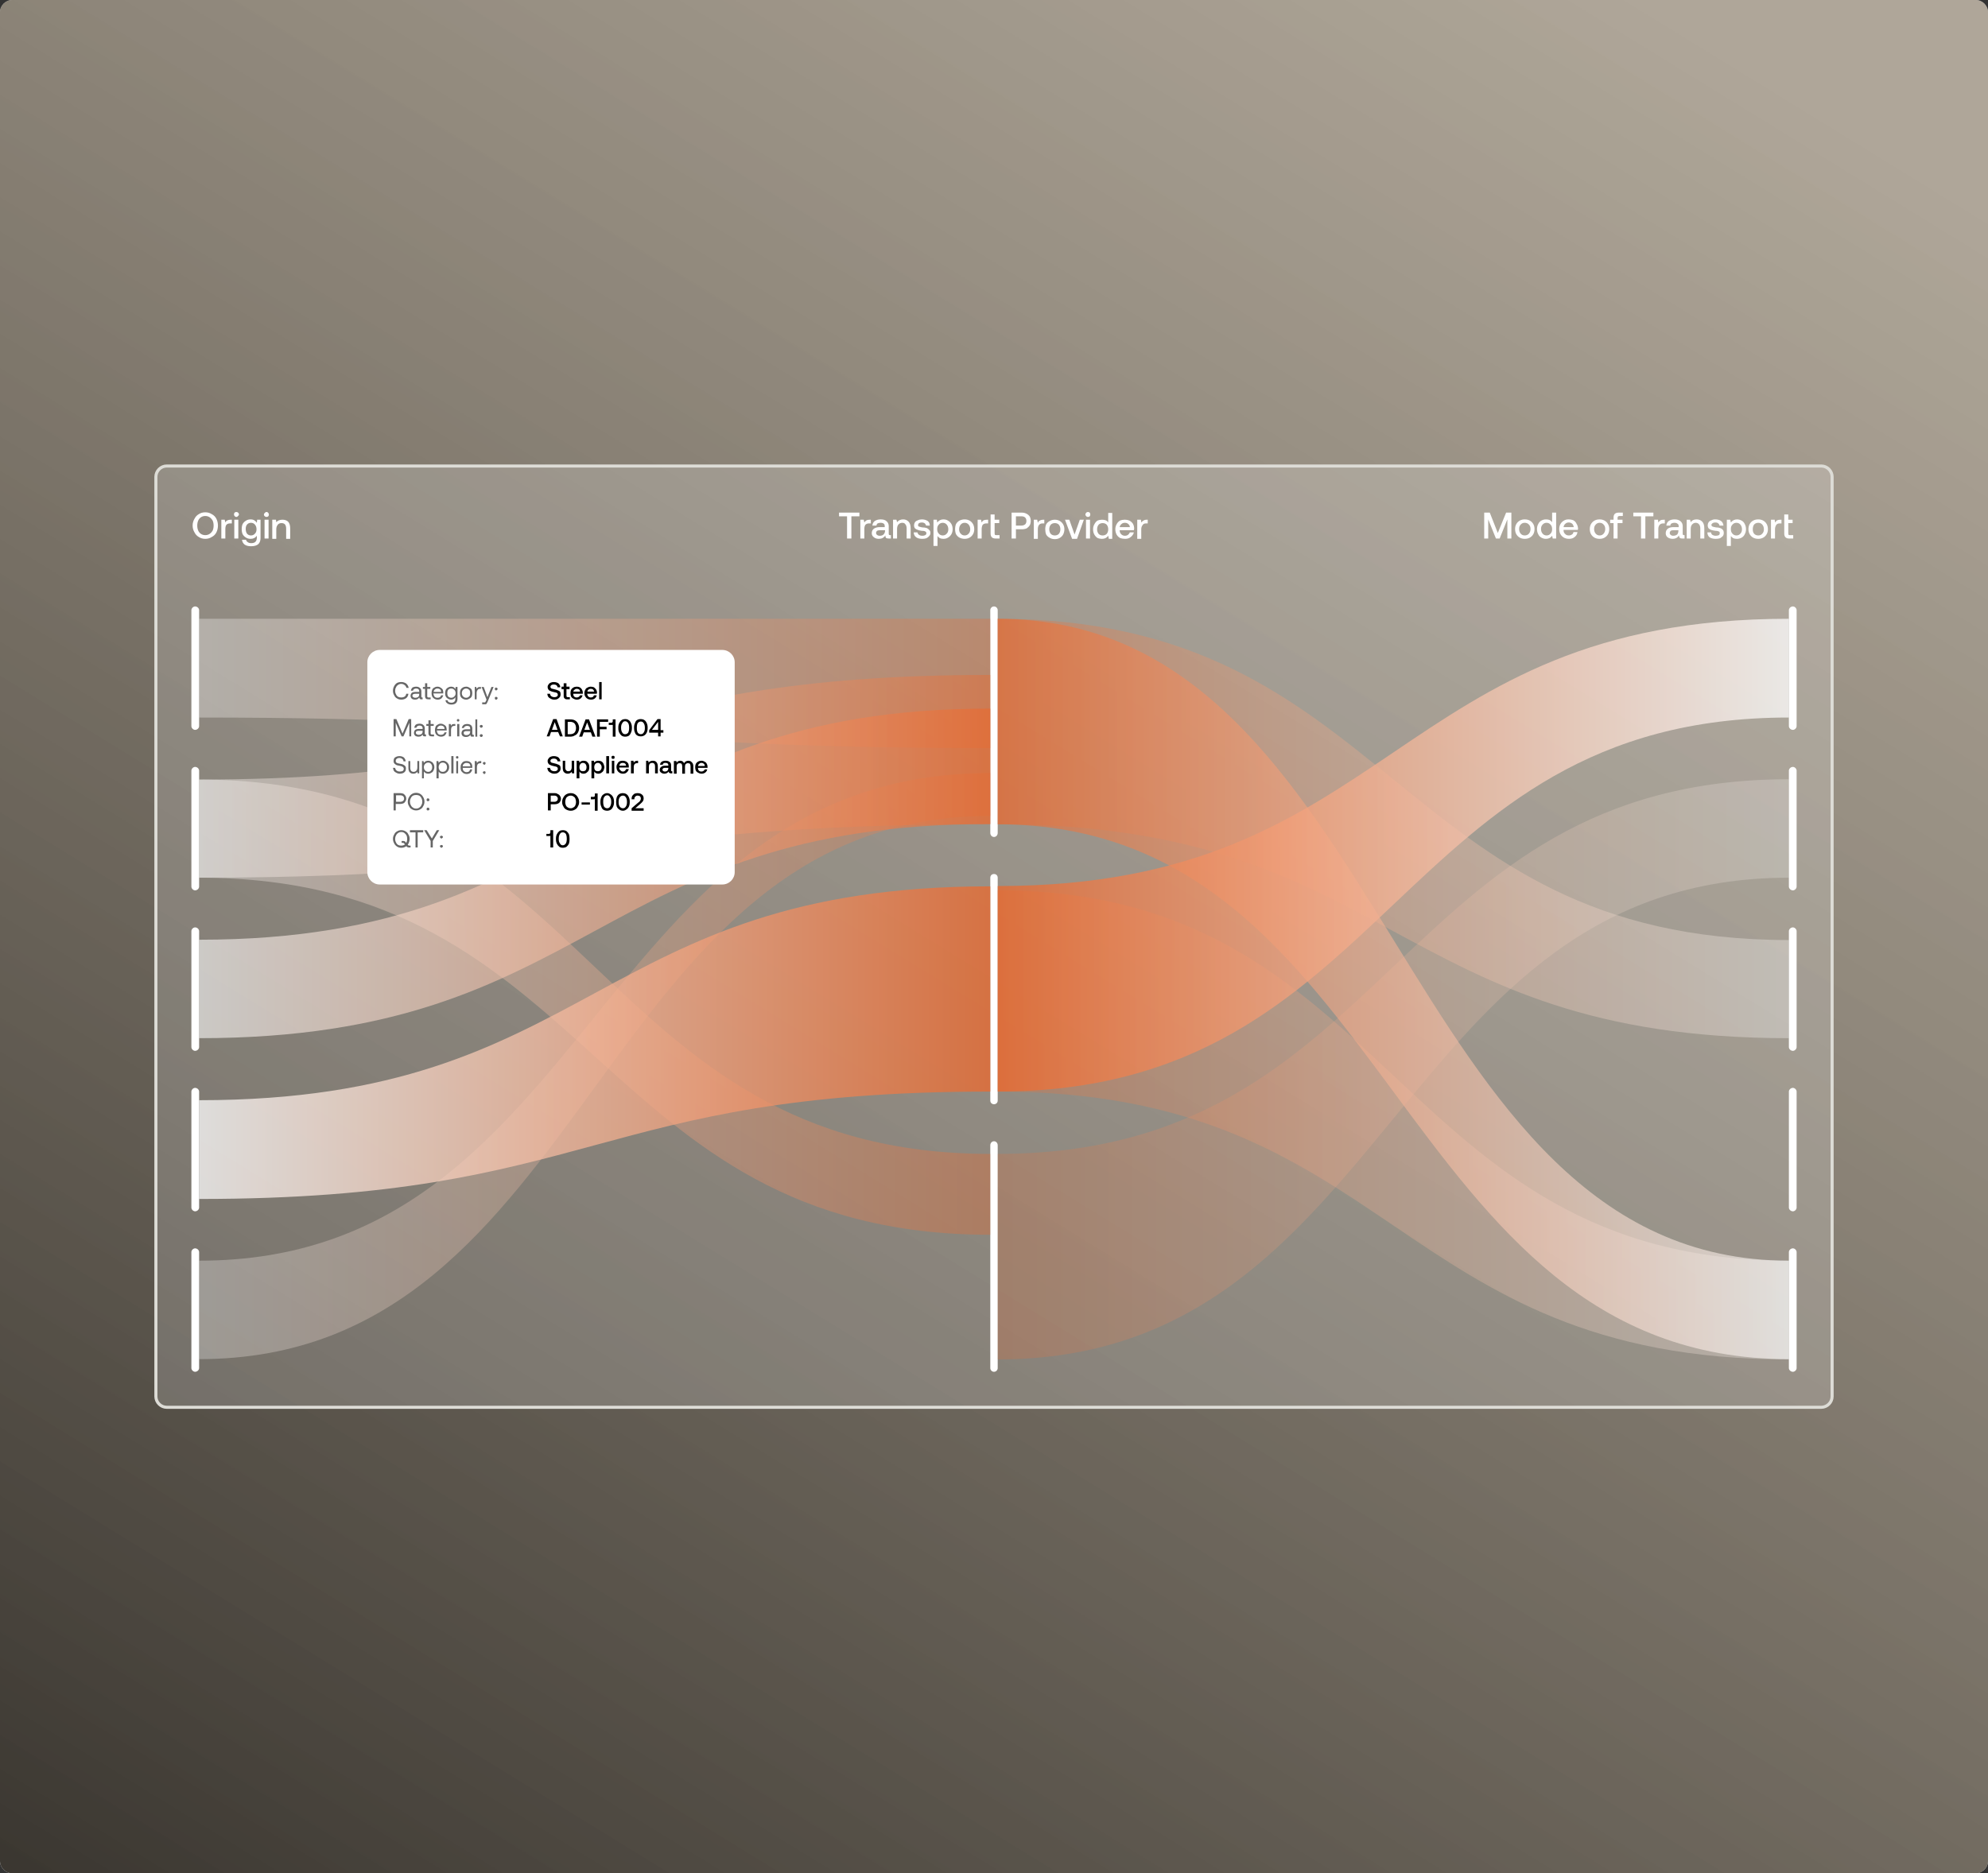 <svg version="1.2" xmlns="http://www.w3.org/2000/svg" viewBox="0 0 644 607" width="644" height="607"><rect x="0" y="0" width="644" height="607" fill="#333333" stroke="none"/><defs><clipPath clipPathUnits="userSpaceOnUse" id="cp1"><path d="m4 0h636c2.21 0 4 1.79 4 4v599c0 2.21-1.79 4-4 4h-636c-2.21 0-4-1.79-4-4v-599c0-2.21 1.79-4 4-4z"/></clipPath><linearGradient id="P" gradientUnits="userSpaceOnUse"/><linearGradient id="g1" x2="1" href="#P" gradientTransform="matrix(-594.339,968.024,-981.866,-602.837,535.683,-14.675)"><stop stop-color="#6b5b42" stop-opacity=".54"/><stop offset="1"/></linearGradient><linearGradient id="g2" x2="1" href="#P" gradientTransform="matrix(256.28,0,0,41.917,64.48,218.288)"><stop stop-color="#fff"/><stop offset="1" stop-color="#ec682c"/></linearGradient><linearGradient id="g3" x2="1" href="#P" gradientTransform="matrix(-256.279,0,0,-147.474,320.76,326.368)"><stop stop-color="#ec682c"/><stop offset="1" stop-color="#fff"/></linearGradient><linearGradient id="g4" x2="1" href="#P" gradientTransform="matrix(-256.279,0,0,-101.332,320.76,340.033)"><stop stop-color="#ec682c"/><stop offset="1" stop-color="#fff"/></linearGradient><linearGradient id="g5" x2="1" href="#P" gradientTransform="matrix(-256.279,0,0,-189.914,320.76,345.471)"><stop stop-color="#ec682c"/><stop offset="1" stop-color="#fff"/></linearGradient><linearGradient id="g6" x2="1" href="#P" gradientTransform="matrix(-256.279,0,0,-153.159,579.52,277.093)"><stop stop-color="#fff"/><stop offset="1" stop-color="#ec682c"/></linearGradient><linearGradient id="g7" x2="1" href="#P" gradientTransform="matrix(-256.278,0,0,-187.971,579.52,346.489)"><stop stop-color="#fff"/><stop offset="1" stop-color="#ec682c"/></linearGradient><linearGradient id="g8" x2="1" href="#P" gradientTransform="matrix(256.279,0,0,151.959,323.241,364.48)"><stop stop-color="#ec682c"/><stop offset="1" stop-color="#fff"/></linearGradient><linearGradient id="g9" x2="1" href="#P" gradientTransform="matrix(-256.278,0,0,-239.97,579.519,320.46)"><stop stop-color="#fff"/><stop offset="1" stop-color="#ec682c"/></linearGradient><linearGradient id="g10" x2="1" href="#P" gradientTransform="matrix(-256.279,0,0,-135.975,579.52,268.448)"><stop stop-color="#fff"/><stop offset="1" stop-color="#ec682c"/></linearGradient><linearGradient id="g11" x2="1" href="#P" gradientTransform="matrix(-256.278,0,0,-106.861,320.759,278.31)"><stop stop-color="#ec682c"/><stop offset="1" stop-color="#fff"/></linearGradient><linearGradient id="g12" x2="1" href="#P" gradientTransform="matrix(256.279,0,0,65.712,64.481,248.917)"><stop stop-color="#fff"/><stop offset="1" stop-color="#ec682c"/></linearGradient></defs><style>.a{fill:#fff}.b{fill:url(#g1)}.c{opacity:.18;fill:#fff}.d{fill:none;stroke:#dddcd6}.e{opacity:.32;fill:url(#g2)}.f{opacity:.34;fill:url(#g3)}.g{opacity:.74;fill:url(#g4)}.h{opacity:.28;fill:url(#g5)}.i{opacity:.74;fill:url(#g6)}.j{opacity:.22;fill:url(#g7)}.k{opacity:.28;fill:url(#g8)}.l{opacity:.58;fill:url(#g9)}.m{opacity:.32;fill:url(#g10)}.n{opacity:.58;fill:url(#g11)}.o{opacity:.4;fill:url(#g12)}.p{fill:#666}</style><g clip-path="url(#cp1)"><path class="a" d="m4 0h636c2.2 0 4 1.8 4 4v599c0 2.2-1.8 4-4 4h-636c-2.2 0-4-1.8-4-4v-599c0-2.2 1.8-4 4-4z"/><path class="b" d="m4 0h636c2.2 0 4 1.8 4 4v599c0 2.2-1.8 4-4 4h-636c-2.2 0-4-1.8-4-4v-599c0-2.2 1.8-4 4-4z"/><path class="c" d="m54 151h536c1.9 0 3.5 1.6 3.5 3.5v298c0 1.9-1.6 3.5-3.5 3.5h-536c-1.9 0-3.5-1.6-3.5-3.5v-298c0-1.9 1.6-3.5 3.5-3.5z"/><path class="d" d="m54 151h536c1.9 0 3.5 1.6 3.5 3.5v298c0 1.9-1.6 3.5-3.5 3.5h-536c-1.9 0-3.5-1.6-3.5-3.5v-298c0-1.9 1.6-3.5 3.5-3.5z"/><path class="a" d="m63.2 196.5c0.7 0 1.3 0.6 1.3 1.2v37.6c0 0.6-0.6 1.2-1.3 1.2-0.6 0-1.2-0.6-1.2-1.2v-37.6c0-0.6 0.6-1.2 1.2-1.2z"/><path class="a" d="m63.2 248.5c0.7 0 1.3 0.6 1.3 1.2v37.6c0 0.6-0.6 1.2-1.3 1.2-0.6 0-1.2-0.6-1.2-1.2v-37.6c0-0.6 0.6-1.2 1.2-1.2z"/><path class="a" d="m63.2 300.5c0.7 0 1.3 0.6 1.3 1.2v37.6c0 0.6-0.6 1.2-1.3 1.2-0.6 0-1.2-0.6-1.2-1.2v-37.6c0-0.6 0.6-1.2 1.2-1.2z"/><path class="a" d="m63.2 352.5c0.7 0 1.3 0.6 1.3 1.2v37.6c0 0.6-0.6 1.2-1.3 1.2-0.6 0-1.2-0.6-1.2-1.2v-37.6c0-0.6 0.6-1.2 1.2-1.2z"/><path class="a" d="m63.2 404.5c0.7 0 1.3 0.6 1.3 1.2v37.6c0 0.6-0.6 1.2-1.3 1.2-0.6 0-1.2-0.6-1.2-1.2v-37.6c0-0.6 0.6-1.2 1.2-1.2z"/><path class="a" d="m580.8 196.5c0.6 0 1.2 0.6 1.2 1.2v37.6c0 0.6-0.6 1.2-1.2 1.2-0.7 0-1.3-0.6-1.3-1.2v-37.6c0-0.6 0.6-1.2 1.3-1.2z"/><path class="a" d="m580.8 248.5c0.6 0 1.2 0.6 1.2 1.2v37.6c0 0.6-0.6 1.2-1.2 1.2-0.7 0-1.3-0.6-1.3-1.2v-37.6c0-0.6 0.6-1.2 1.3-1.2z"/><path class="a" d="m580.8 300.5c0.6 0 1.2 0.6 1.2 1.2v37.6c0 0.6-0.6 1.2-1.2 1.2-0.7 0-1.3-0.6-1.3-1.2v-37.6c0-0.6 0.6-1.2 1.3-1.2z"/><path class="a" d="m580.8 352.5c0.6 0 1.2 0.6 1.2 1.2v37.6c0 0.6-0.6 1.2-1.2 1.2-0.7 0-1.3-0.6-1.3-1.2v-37.6c0-0.6 0.6-1.2 1.3-1.2z"/><path class="a" d="m580.8 404.5c0.6 0 1.2 0.6 1.2 1.2v37.6c0 0.6-0.6 1.2-1.2 1.2-0.7 0-1.3-0.6-1.3-1.2v-37.6c0-0.6 0.6-1.2 1.3-1.2z"/><path class="a" d="m322 196.5c0.7 0 1.2 0.6 1.2 1.2v72.2c0 0.7-0.5 1.3-1.2 1.3-0.7 0-1.2-0.6-1.2-1.3v-72.2c0-0.6 0.5-1.2 1.2-1.2z"/><path class="a" d="m322 283.2c0.7 0 1.2 0.5 1.2 1.2v72.2c0 0.7-0.5 1.2-1.2 1.2-0.7 0-1.2-0.5-1.2-1.2v-72.2c0-0.7 0.5-1.2 1.2-1.2z"/><path class="a" d="m322 369.8c0.7 0 1.2 0.6 1.2 1.3v72.2c0 0.6-0.5 1.2-1.2 1.2-0.7 0-1.2-0.6-1.2-1.2v-72.2c0-0.7 0.5-1.3 1.2-1.3z"/><path class="a" d="m70.6 170.3q0 1.2-0.5 2.2-0.5 1-1.5 1.5-0.9 0.6-2.1 0.6-1.2 0-2.1-0.6-0.9-0.5-1.4-1.5-0.6-1-0.6-2.2 0-1.2 0.6-2.2 0.5-1 1.4-1.5 0.9-0.6 2.1-0.6 1.2 0 2.1 0.6 1 0.5 1.5 1.5 0.5 1 0.5 2.2zm-6.7 0q0 0.9 0.3 1.6 0.3 0.7 0.9 1.1 0.6 0.4 1.4 0.4 0.8 0 1.4-0.4 0.6-0.4 1-1.1 0.3-0.7 0.3-1.6 0-0.9-0.3-1.6-0.4-0.7-1-1.1-0.6-0.4-1.4-0.4-0.8 0-1.4 0.4-0.6 0.4-0.9 1.1-0.3 0.7-0.3 1.6zm11.2-1.9v1.2h-0.6q-0.8 0-1.2 0.5-0.3 0.5-0.3 1.3v3.1h-1.3v-6.1h1.1l0.2 0.9q0.2-0.5 0.7-0.7 0.4-0.2 1.1-0.2zm1.5-2.5q0.3 0 0.5 0.2 0.3 0.2 0.3 0.6 0 0.3-0.3 0.5-0.2 0.3-0.5 0.3-0.4 0-0.6-0.3-0.2-0.2-0.2-0.5 0-0.4 0.2-0.6 0.2-0.2 0.6-0.2zm-0.7 2.5h1.3v6.1h-1.3zm8.5 0v5.9q0 1.3-0.7 2-0.8 0.7-2.4 0.7-1.2 0-2-0.5-0.8-0.6-0.9-1.6h1.3q0.1 0.5 0.6 0.8 0.4 0.3 1.1 0.3 1.8 0 1.8-1.8v-0.6q-0.7 1-2 1-0.9 0-1.5-0.4-0.7-0.4-1.1-1.1-0.3-0.7-0.3-1.7 0-0.9 0.3-1.6 0.4-0.7 1.1-1.1 0.6-0.4 1.5-0.4 0.7 0 1.2 0.3 0.5 0.3 0.8 0.8l0.1-1zm-3.1 5.1q0.8 0 1.3-0.6 0.5-0.5 0.5-1.4 0-0.9-0.5-1.5-0.5-0.6-1.3-0.6-0.8 0-1.3 0.6-0.4 0.5-0.4 1.4 0 0.9 0.4 1.5 0.5 0.6 1.3 0.6zm5-7.6q0.4 0 0.6 0.3 0.2 0.2 0.2 0.5 0 0.4-0.2 0.6-0.2 0.2-0.6 0.2-0.3 0-0.5-0.2-0.3-0.2-0.3-0.6 0-0.3 0.3-0.5 0.2-0.3 0.5-0.3zm-0.6 2.5h1.3v6.1h-1.3zm5.8 0q1.1 0 1.8 0.6 0.7 0.7 0.7 2.2v3.4h-1.3v-3.3q0-0.9-0.4-1.4-0.4-0.4-1.1-0.4-0.8 0-1.2 0.5-0.5 0.6-0.5 1.5v3.1h-1.3v-6.2h1.2l0.1 0.8q0.7-0.8 2-0.8z"/><path class="a" d="m271.8 166.1h6.6v1.2h-2.6v7.2h-1.4v-7.2h-2.6zm10.3 2.3v1.2h-0.6q-0.8 0-1.2 0.5-0.3 0.5-0.3 1.3v3.1h-1.3v-6.1h1.1l0.2 0.9q0.2-0.4 0.7-0.7 0.4-0.2 1.1-0.2zm6.5 5v1.1h-0.7q-0.6 0-0.9-0.2-0.2-0.3-0.2-0.8-0.7 1.1-2.1 1.1-1 0-1.6-0.5-0.7-0.5-0.7-1.3 0-1 0.7-1.5 0.7-0.5 2-0.5h1.5v-0.3q0-0.6-0.3-0.8-0.4-0.3-1-0.3-0.6 0-1 0.2-0.3 0.2-0.4 0.7h-1.3q0.1-1 0.8-1.5 0.8-0.5 1.9-0.5 1.3 0 1.9 0.6 0.7 0.6 0.7 1.6v2.5q0 0.4 0.4 0.4zm-1.9-1.6h-1.6q-0.6 0-1 0.2-0.3 0.3-0.3 0.7 0 0.4 0.3 0.6 0.3 0.3 0.9 0.3 0.8 0 1.2-0.4 0.5-0.5 0.5-1.2zm5.9-3.5q1 0 1.7 0.7 0.7 0.7 0.7 2.2v3.3h-1.3v-3.3q0-0.8-0.4-1.3-0.3-0.5-1-0.5-0.8 0-1.3 0.6-0.4 0.5-0.4 1.4v3.1h-1.3v-6.1h1.1l0.2 0.8q0.7-0.9 2-0.9zm4.6 4.2q0.1 0.5 0.5 0.8 0.4 0.3 1.1 0.3 0.6 0 0.9-0.2 0.4-0.2 0.4-0.6 0-0.3-0.2-0.5-0.2-0.1-0.4-0.2-0.3-0.1-0.9-0.1-0.8-0.1-1.3-0.3-0.6-0.2-0.9-0.5-0.3-0.4-0.3-1 0-0.5 0.3-1 0.3-0.4 0.9-0.6 0.6-0.3 1.3-0.3 1.1 0 1.9 0.5 0.7 0.5 0.7 1.5h-1.2q-0.1-0.4-0.4-0.7-0.4-0.3-1-0.3-0.5 0-0.9 0.2-0.3 0.3-0.3 0.6 0 0.3 0.1 0.4 0.2 0.2 0.5 0.2 0.2 0.1 0.8 0.2 0.8 0 1.4 0.2 0.5 0.2 0.8 0.6 0.4 0.3 0.4 1 0 0.6-0.4 1-0.3 0.4-0.9 0.7-0.6 0.2-1.3 0.2-1.3 0-2-0.5-0.8-0.6-0.8-1.6zm8.4-4.2q0.9 0 1.5 0.4 0.7 0.4 1.1 1.1 0.4 0.7 0.4 1.7 0 0.9-0.4 1.6-0.4 0.7-1.1 1.1-0.6 0.4-1.5 0.4-0.6 0-1.1-0.2-0.5-0.3-0.8-0.7v3.2h-1.3v-8.5h1.1l0.1 0.9q0.8-1 2-1zm-0.2 5.2q0.8 0 1.3-0.6 0.5-0.5 0.5-1.4 0-0.9-0.5-1.5-0.5-0.6-1.3-0.6-0.8 0-1.3 0.6-0.5 0.5-0.5 1.4 0 1 0.5 1.5 0.5 0.6 1.3 0.6zm7.1 1.1q-0.9 0-1.7-0.4-0.7-0.4-1.1-1.1-0.3-0.7-0.3-1.6 0-1 0.3-1.7 0.4-0.7 1.1-1.1 0.8-0.4 1.7-0.4 0.9 0 1.6 0.4 0.7 0.4 1.1 1.1 0.4 0.7 0.4 1.7 0 0.9-0.4 1.6-0.4 0.7-1.1 1.1-0.7 0.4-1.6 0.4zm0-1.1q0.8 0 1.3-0.6 0.5-0.5 0.5-1.4 0-0.9-0.5-1.5-0.5-0.6-1.3-0.6-0.8 0-1.3 0.6-0.5 0.6-0.5 1.5 0 0.9 0.5 1.4 0.5 0.6 1.3 0.6zm7.6-5.1v1.2h-0.6q-0.8 0-1.2 0.5-0.3 0.6-0.3 1.4v3h-1.3v-6.1h1.1l0.2 0.9q0.2-0.4 0.6-0.7 0.5-0.2 1.2-0.2zm0.8-1.7h1.3v1.7h1.5v1.1h-1.5v3.2q0 0.4 0.1 0.6 0.2 0.1 0.5 0.1h1v1.1h-1.2q-0.9 0-1.3-0.4-0.4-0.4-0.4-1.2zm10.1-0.6q0.9 0 1.6 0.4 0.6 0.3 1 0.9 0.3 0.6 0.3 1.4 0 0.8-0.3 1.4-0.4 0.6-1 1-0.7 0.3-1.6 0.3h-1.9v3h-1.4v-8.4zm-1.9 4.2h1.8q0.7 0 1.2-0.4 0.4-0.4 0.4-1.1 0-0.7-0.4-1.1-0.4-0.4-1.2-0.4h-1.8zm9.2-1.9v1.2h-0.6q-0.8 0-1.2 0.6-0.3 0.5-0.3 1.3v3.1h-1.3v-6.2h1.1l0.2 1q0.2-0.5 0.6-0.7 0.5-0.3 1.2-0.3zm3.4 6.3q-0.9 0-1.6-0.4-0.8-0.4-1.2-1.1-0.3-0.8-0.3-1.7 0-0.9 0.3-1.6 0.4-0.7 1.2-1.1 0.7-0.4 1.6-0.4 0.9 0 1.6 0.4 0.7 0.4 1.1 1.1 0.4 0.7 0.4 1.6 0 0.9-0.4 1.7-0.4 0.7-1.1 1.1-0.7 0.4-1.6 0.4zm0-1.2q0.8 0 1.3-0.5 0.5-0.6 0.5-1.5 0-0.9-0.5-1.5-0.5-0.5-1.3-0.5-0.8 0-1.3 0.5-0.5 0.6-0.5 1.5 0 0.9 0.5 1.5 0.5 0.5 1.3 0.5zm3.3-5.1h1.4l1.7 4.8 1.7-4.8h1.3l-2.2 6.2h-1.6zm7.4-2.5q0.4 0 0.6 0.2 0.2 0.3 0.2 0.6 0 0.3-0.2 0.6-0.2 0.2-0.6 0.2-0.3 0-0.5-0.2-0.3-0.3-0.3-0.6 0-0.3 0.3-0.6 0.2-0.2 0.5-0.2zm-0.6 2.5h1.3v6.1h-1.3zm8.5-2.2v8.4h-1.1l-0.2-1q-0.7 1-2 1-0.8 0-1.5-0.3-0.6-0.4-1-1.1-0.4-0.7-0.4-1.7 0-0.9 0.4-1.6 0.4-0.8 1-1.2 0.7-0.3 1.5-0.3 0.7 0 1.2 0.2 0.5 0.2 0.8 0.7v-3.1zm-3.1 7.3q0.8 0 1.3-0.5 0.5-0.6 0.5-1.5 0-0.9-0.5-1.5-0.5-0.5-1.3-0.5-0.8 0-1.3 0.5-0.5 0.6-0.5 1.5 0 0.9 0.5 1.5 0.5 0.5 1.3 0.5zm4.1-2q0-0.9 0.4-1.6 0.4-0.8 1.1-1.2 0.7-0.3 1.5-0.3 0.9 0 1.6 0.3 0.7 0.4 1.1 1 0.4 0.7 0.4 1.6 0 0.2-0.1 0.5h-4.6q0 0.8 0.5 1.3 0.5 0.5 1.2 0.5 0.6 0 1-0.3 0.4-0.3 0.6-0.8h1.3q-0.2 0.9-1 1.5-0.7 0.6-1.8 0.6-0.9 0-1.7-0.3-0.7-0.4-1.1-1.1-0.4-0.8-0.4-1.7zm4.7-0.7q0-0.6-0.5-1-0.4-0.4-1.1-0.4-0.7 0-1.1 0.4-0.5 0.4-0.6 1zm5.8-2.4v1.2h-0.6q-0.8 0-1.1 0.6-0.4 0.5-0.4 1.3v3.1h-1.3v-6.2h1.2l0.1 0.9q0.3-0.4 0.7-0.6 0.4-0.3 1.1-0.3z"/><path class="a" d="m480.8 166.1h1.8l2.6 6.6 2.7-6.6h1.7v8.4h-1.3v-6.2l-2.5 6.2h-1.2l-2.5-6.2v6.2h-1.3zm13.1 8.5q-0.9 0-1.6-0.4-0.7-0.4-1.1-1.1-0.4-0.7-0.4-1.7 0-0.9 0.4-1.6 0.4-0.7 1.1-1.1 0.7-0.4 1.6-0.4 1 0 1.7 0.4 0.7 0.4 1.1 1.1 0.4 0.7 0.4 1.6 0 1-0.4 1.7-0.4 0.7-1.1 1.1-0.7 0.4-1.7 0.4zm0-1.1q0.9 0 1.4-0.6 0.5-0.6 0.5-1.5 0-0.9-0.5-1.4-0.5-0.6-1.4-0.6-0.8 0-1.3 0.6-0.5 0.5-0.5 1.4 0 0.9 0.5 1.5 0.5 0.6 1.3 0.6zm10.2-7.4v8.4h-1.1l-0.2-0.9q-0.7 1-2 1-0.8 0-1.5-0.4-0.7-0.4-1-1.1-0.4-0.7-0.4-1.7 0-0.9 0.4-1.6 0.3-0.7 1-1.1 0.7-0.4 1.5-0.4 0.7 0 1.2 0.2 0.5 0.3 0.8 0.7v-3.1zm-3.1 7.4q0.8 0 1.3-0.6 0.5-0.5 0.5-1.4 0-1-0.5-1.5-0.5-0.6-1.3-0.6-0.8 0-1.3 0.6-0.5 0.5-0.5 1.4 0 0.9 0.5 1.5 0.5 0.6 1.3 0.6zm4.1-2.1q0-0.9 0.4-1.6 0.4-0.7 1.1-1.1 0.6-0.4 1.5-0.4 0.9 0 1.6 0.3 0.7 0.4 1 1.1 0.4 0.6 0.5 1.5 0 0.3-0.1 0.5h-4.6v0.1q0 0.8 0.5 1.2 0.4 0.5 1.2 0.5 0.6 0 1-0.3 0.4-0.2 0.5-0.8h1.3q-0.1 1-0.9 1.6-0.7 0.6-1.8 0.6-1 0-1.7-0.4-0.7-0.4-1.1-1.1-0.4-0.7-0.4-1.7zm4.7-0.6q-0.1-0.7-0.5-1.1-0.5-0.4-1.1-0.4-0.7 0-1.1 0.4-0.5 0.4-0.6 1.1zm8.4 3.8q-1 0-1.7-0.4-0.7-0.4-1.1-1.1-0.4-0.7-0.4-1.7 0-0.9 0.4-1.6 0.4-0.7 1.1-1.1 0.7-0.4 1.7-0.4 0.9 0 1.6 0.4 0.7 0.4 1.1 1.1 0.4 0.7 0.4 1.6 0 1-0.4 1.7-0.4 0.7-1.1 1.1-0.7 0.4-1.6 0.4zm0-1.1q0.8 0 1.3-0.6 0.5-0.6 0.5-1.5 0-0.9-0.5-1.4-0.5-0.6-1.3-0.6-0.8 0-1.3 0.6-0.5 0.5-0.5 1.4 0 0.9 0.5 1.5 0.5 0.6 1.3 0.6zm4.5-5.1v-0.7q0-0.8 0.4-1.2 0.4-0.4 1.3-0.4h1.3v1.1h-1.1q-0.3 0-0.5 0.2-0.1 0.1-0.1 0.4v0.6h1.6v1.1h-1.6v5h-1.3v-5h-1.1v-1.1zm6.4-2.3h6.5v1.2h-2.6v7.2h-1.4v-7.2h-2.5zm10.2 2.3v1.2h-0.5q-0.8 0-1.2 0.5-0.4 0.5-0.4 1.3v3.1h-1.3v-6.1h1.2l0.1 0.9q0.3-0.4 0.7-0.7 0.4-0.2 1.2-0.2zm6.4 5v1.1h-0.7q-0.6 0-0.8-0.2-0.3-0.3-0.3-0.8-0.7 1.1-2 1.1-1 0-1.7-0.5-0.6-0.5-0.6-1.3 0-1 0.7-1.5 0.6-0.5 1.9-0.5h1.6v-0.3q0-0.6-0.4-0.8-0.3-0.3-1-0.3-0.5 0-0.9 0.2-0.4 0.2-0.4 0.7h-1.3q0.1-1 0.8-1.5 0.7-0.5 1.9-0.5 1.2 0 1.9 0.6 0.7 0.6 0.7 1.6v2.5q0 0.4 0.4 0.4zm-2-1.6h-1.6q-0.6 0-0.9 0.2-0.3 0.3-0.3 0.7 0 0.4 0.3 0.6 0.3 0.3 0.8 0.3 0.8 0 1.3-0.4 0.4-0.5 0.4-1.2zm5.9-3.5q1.1 0 1.8 0.7 0.7 0.7 0.7 2.2v3.3h-1.3v-3.3q0-0.8-0.4-1.3-0.4-0.5-1.1-0.5-0.7 0-1.2 0.6-0.4 0.5-0.4 1.4v3.1h-1.3v-6.1h1.1l0.2 0.8q0.6-0.9 1.9-0.9zm4.7 4.2q0 0.5 0.4 0.8 0.5 0.3 1.1 0.3 0.6 0 1-0.2 0.3-0.2 0.3-0.6 0-0.3-0.1-0.5-0.2-0.1-0.5-0.2-0.3-0.1-0.8-0.1-0.8-0.1-1.4-0.3-0.5-0.2-0.8-0.5-0.3-0.4-0.3-1 0-0.5 0.3-1 0.3-0.4 0.9-0.6 0.5-0.3 1.2-0.3 1.2 0 1.9 0.5 0.7 0.5 0.8 1.5h-1.3q0-0.4-0.4-0.7-0.3-0.3-0.9-0.3-0.6 0-0.9 0.2-0.4 0.3-0.4 0.6 0 0.3 0.2 0.4 0.2 0.2 0.4 0.2 0.3 0.1 0.9 0.2 0.8 0 1.3 0.2 0.6 0.2 0.9 0.6 0.3 0.3 0.3 1 0 0.6-0.3 1-0.4 0.4-0.9 0.7-0.6 0.2-1.4 0.2-1.2 0-2-0.5-0.7-0.6-0.7-1.6zm8.4-4.2q0.8 0 1.5 0.4 0.7 0.4 1 1.1 0.4 0.7 0.4 1.7 0 0.9-0.4 1.6-0.3 0.7-1 1.1-0.7 0.4-1.5 0.4-0.7 0-1.2-0.2-0.5-0.3-0.8-0.7v3.2h-1.3v-8.5h1.1l0.2 0.9q0.8-1 2-1zm-0.2 5.2q0.8 0 1.3-0.6 0.5-0.5 0.5-1.4 0-0.9-0.5-1.5-0.5-0.6-1.3-0.6-0.8 0-1.3 0.6-0.5 0.5-0.5 1.4 0 1 0.5 1.5 0.5 0.6 1.3 0.6zm7.1 1.1q-1 0-1.7-0.4-0.7-0.4-1.1-1.1-0.4-0.7-0.4-1.6 0-1 0.4-1.7 0.4-0.7 1.1-1.1 0.7-0.4 1.7-0.4 0.9 0 1.6 0.4 0.7 0.4 1.1 1.1 0.4 0.7 0.4 1.7 0 0.9-0.4 1.6-0.4 0.7-1.1 1.1-0.7 0.4-1.6 0.4zm0-1.1q0.8 0 1.3-0.6 0.5-0.5 0.5-1.4 0-0.9-0.5-1.5-0.5-0.6-1.3-0.6-0.9 0-1.4 0.6-0.4 0.6-0.4 1.5 0 0.9 0.4 1.4 0.5 0.6 1.4 0.6zm7.5-5.1v1.2h-0.6q-0.8 0-1.1 0.5-0.4 0.6-0.4 1.4v3h-1.3v-6.1h1.2l0.1 0.9q0.3-0.4 0.7-0.7 0.4-0.2 1.1-0.2zm0.9-1.7h1.3v1.7h1.4v1.1h-1.4v3.2q0 0.4 0.1 0.6 0.1 0.1 0.5 0.1h1v1.1h-1.3q-0.8 0-1.2-0.4-0.4-0.4-0.4-1.2z"/><path fill-rule="evenodd" class="e" d="m64.5 200.5v32c128.1 0 128.1 9.9 256.3 9.9v-41.9c-128.2 0-128.2 0-256.3 0z"/><path fill-rule="evenodd" class="f" d="m64.5 252.6v31.8c128.1 0 128.1 115.7 256.3 115.7v-26.2c-128.2 0-128.2-121.3-256.3-121.3z"/><path fill-rule="evenodd" class="g" d="m64.5 356.5v32c128.1 0 128.1-34.8 256.3-34.8v-66.5c-128.2 0-128.2 69.3-256.3 69.3z"/><path fill-rule="evenodd" class="h" d="m64.5 408.5v31.9c128.1 0 128.1-176 256.3-176v-13.9c-128.2 0-128.2 158-256.3 158z"/><path fill-rule="evenodd" class="i" d="m323.2 287.1v66.6c128.2 0 128.2-121.2 256.3-121.2v-32c-128.1 0-128.1 86.6-256.3 86.6z"/><path fill-rule="evenodd" class="j" d="m323.2 373.9v66.6c128.2 0 128.2-156.1 256.3-156.1v-31.9c-128.1 0-128.1 121.4-256.3 121.4z"/><path fill-rule="evenodd" class="k" d="m323.2 288.5v65.2c128.2 0 128.2 86.8 256.3 86.8v-32c-128.1 0-128.1-120-256.3-120z"/><path fill-rule="evenodd" class="l" d="m323.2 200.5v66.6c128.2 0 128.2 173.3 256.3 173.3v-31.9c-128.1 0-128.1-208-256.3-208z"/><path fill-rule="evenodd" class="m" d="m323.2 200.5v66.6c128.2 0 128.2 69.3 256.3 69.3v-31.8c-128.1 0-128.1-104.1-256.3-104.1z"/><path fill-rule="evenodd" class="n" d="m64.5 304.5v31.9c128.1 0 128.1-69.4 256.3-69.4v-37.4c-128.2 0-128.2 74.9-256.3 74.9z"/><path fill-rule="evenodd" class="o" d="m64.5 252.6v31.8c128.1 0 128.1-17.3 256.3-17.3v-48.4c-128.2 0-128.2 33.9-256.3 33.9z"/><path class="a" d="m123 210.6h111c2.2 0 4 1.8 4 4v68c0 2.2-1.8 4-4 4h-111c-2.2 0-4-1.8-4-4v-68c0-2.2 1.8-4 4-4z"/><path class="p" d="m127.3 223.8q0-0.8 0.4-1.5 0.3-0.6 0.9-1 0.6-0.3 1.4-0.3 0.9 0 1.6 0.5 0.6 0.5 0.8 1.4h-0.7q-0.2-0.6-0.6-0.9-0.5-0.4-1.1-0.4-0.6 0-1 0.3-0.5 0.3-0.7 0.8-0.3 0.5-0.3 1.1 0 0.7 0.3 1.2 0.2 0.5 0.7 0.8 0.4 0.2 1 0.2 0.6 0 1.1-0.3 0.4-0.3 0.5-0.9h0.7q-0.1 0.9-0.7 1.4-0.7 0.5-1.6 0.5-0.8 0-1.4-0.4-0.6-0.3-0.9-1-0.4-0.6-0.4-1.5zm9.6 2.2v0.6h-0.3q-0.4 0-0.6-0.1-0.1-0.2-0.2-0.5-0.4 0.7-1.3 0.7-0.7 0-1.1-0.3-0.4-0.4-0.4-0.9 0-0.6 0.4-1 0.4-0.3 1.2-0.3h1.2v-0.3q0-0.4-0.3-0.6-0.2-0.2-0.7-0.2-0.4 0-0.7 0.2-0.3 0.2-0.3 0.5h-0.7q0.1-0.6 0.5-1 0.5-0.3 1.2-0.3 0.8 0 1.2 0.4 0.5 0.4 0.5 1.1v1.7q0 0.3 0.2 0.3zm-1.1-1.2h-1.2q-1 0-1 0.6 0 0.4 0.3 0.5 0.2 0.2 0.6 0.2 0.6 0 1-0.3 0.3-0.3 0.3-0.8zm1.9-1.6h-0.7v-0.6h0.7v-1.2h0.7v1.2h1v0.6h-1v2.4q0 0.2 0.1 0.3 0.1 0.1 0.3 0.1h0.7v0.6h-0.7q-0.6 0-0.8-0.2-0.3-0.3-0.3-0.8zm2.1 1.4q0-0.6 0.2-1.1 0.2-0.5 0.7-0.7 0.4-0.3 1-0.3 0.6 0 1 0.3 0.4 0.2 0.7 0.6 0.2 0.5 0.2 1.1 0 0 0 0.2h-3.2v0.1q0.1 0.6 0.4 1 0.4 0.3 0.9 0.3 0.5 0 0.8-0.2 0.3-0.2 0.4-0.6h0.7q-0.2 0.6-0.6 1-0.5 0.4-1.2 0.4-0.6 0-1.1-0.3-0.4-0.2-0.7-0.7-0.2-0.5-0.2-1.1zm3.1-0.4q0-0.5-0.3-0.8-0.4-0.3-0.9-0.3-0.5 0-0.8 0.3-0.4 0.3-0.4 0.8zm5.3-1.6v3.8q0 1.9-2 1.9-0.8 0-1.3-0.4-0.5-0.3-0.6-1h0.7q0 0.4 0.4 0.6 0.3 0.2 0.8 0.2 1.3 0 1.3-1.3v-0.5q-0.4 0.8-1.4 0.8-0.5 0-1-0.3-0.4-0.2-0.7-0.7-0.2-0.4-0.2-1.1 0-0.6 0.2-1.1 0.3-0.5 0.7-0.7 0.5-0.3 1-0.3 0.5 0 0.9 0.2 0.3 0.2 0.5 0.6l0.1-0.7zm-2 3.5q0.4 0 0.7-0.2 0.3-0.2 0.5-0.5 0.2-0.3 0.2-0.8 0-0.4-0.2-0.8-0.2-0.3-0.5-0.5-0.3-0.2-0.7-0.2-0.6 0-1 0.4-0.3 0.4-0.3 1.1 0 0.7 0.3 1.1 0.4 0.4 1 0.4zm4.8 0.6q-0.6 0-1.1-0.3-0.4-0.2-0.7-0.7-0.2-0.5-0.2-1.1 0-0.6 0.2-1.1 0.3-0.5 0.7-0.7 0.5-0.3 1.1-0.3 0.6 0 1 0.3 0.5 0.2 0.8 0.7 0.2 0.5 0.2 1.1 0 0.6-0.2 1.1-0.3 0.5-0.8 0.7-0.4 0.3-1 0.3zm0-0.6q0.4 0 0.7-0.2 0.3-0.2 0.5-0.5 0.1-0.4 0.1-0.8 0-0.4-0.1-0.8-0.2-0.3-0.5-0.5-0.3-0.2-0.7-0.2-0.4 0-0.7 0.2-0.3 0.2-0.5 0.5-0.2 0.4-0.2 0.8 0 0.4 0.2 0.8 0.2 0.3 0.5 0.5 0.3 0.2 0.7 0.2zm4.8-3.5v0.6h-0.3q-0.6 0-0.8 0.4-0.3 0.4-0.3 1v2h-0.6v-4h0.5l0.1 0.6q0.2-0.3 0.5-0.5 0.3-0.1 0.8-0.1zm0.9 0l1.2 3.3 1.3-3.3h0.7l-1.9 4.7q-0.2 0.4-0.3 0.6-0.1 0.2-0.3 0.3-0.1 0-0.4 0h-0.8v-0.6h0.6q0.2 0 0.3 0 0.1 0 0.1-0.1 0.1-0.1 0.2-0.3l0.2-0.5-1.6-4.1zm3.6 0.6q0-0.2 0.1-0.3 0.1-0.1 0.3-0.1 0.2 0 0.3 0.1 0.2 0.1 0.2 0.3 0 0.2-0.2 0.4-0.1 0.1-0.3 0.1-0.2 0-0.3-0.1-0.1-0.2-0.1-0.4zm0 3q0-0.2 0.1-0.3 0.1-0.1 0.3-0.1 0.2 0 0.3 0.1 0.2 0.1 0.2 0.3 0 0.2-0.2 0.4-0.1 0.1-0.3 0.1-0.2 0-0.3-0.1-0.1-0.2-0.1-0.4z"/><path  d="m178.2 224.8q0 0.5 0.4 0.8 0.4 0.3 1 0.3 0.5 0 0.8-0.2 0.3-0.2 0.3-0.6 0-0.3-0.2-0.5-0.1-0.1-0.4-0.2-0.3-0.1-0.9-0.2-0.5-0.1-0.9-0.3-0.4-0.1-0.6-0.4-0.3-0.4-0.3-0.9 0-0.5 0.3-0.8 0.2-0.4 0.7-0.6 0.4-0.2 1-0.2 0.6 0 1.1 0.2 0.5 0.2 0.7 0.6 0.3 0.4 0.3 0.9h-0.9q0-0.4-0.4-0.7-0.3-0.2-0.8-0.2-0.5 0-0.8 0.2-0.3 0.2-0.3 0.6 0 0.2 0.2 0.4 0.2 0.2 0.5 0.2 0.3 0.1 0.8 0.2 0.5 0.1 0.9 0.3 0.4 0.1 0.7 0.4 0.2 0.3 0.2 0.9 0 0.5-0.2 0.8-0.3 0.4-0.8 0.7-0.4 0.2-1 0.2-0.7 0-1.2-0.3-0.5-0.2-0.8-0.6-0.3-0.5-0.3-1zm4.4-1.5h-0.7v-0.8h0.7v-1.1h0.9v1.1h1v0.8h-1v2.1q0 0.3 0.1 0.4 0.1 0.1 0.3 0.1h0.7v0.7h-0.9q-0.6 0-0.8-0.3-0.3-0.2-0.3-0.8zm2.2 1.3q0-0.6 0.2-1.1 0.3-0.5 0.7-0.7 0.5-0.3 1.1-0.3 0.6 0 1 0.2 0.5 0.3 0.7 0.7 0.3 0.5 0.3 1 0 0.2 0 0.4h-3.1q0 0.6 0.3 0.9 0.3 0.3 0.8 0.3 0.4 0 0.7-0.2 0.3-0.2 0.4-0.5h0.8q-0.1 0.6-0.6 1-0.5 0.4-1.2 0.4-0.6 0-1.1-0.3-0.5-0.2-0.8-0.7-0.2-0.5-0.2-1.1zm3.1-0.5q0-0.4-0.3-0.7-0.3-0.2-0.8-0.2-0.4 0-0.7 0.3-0.3 0.2-0.4 0.6zm1.4 0.5q0-0.6 0.3-1.1 0.2-0.5 0.7-0.7 0.5-0.3 1-0.3 0.6 0 1.1 0.2 0.4 0.3 0.7 0.7 0.3 0.5 0.3 1 0 0.2-0.1 0.4h-3.1q0.1 0.6 0.4 0.9 0.3 0.3 0.8 0.3 0.4 0 0.7-0.2 0.2-0.2 0.3-0.5h0.9q-0.1 0.6-0.6 1-0.5 0.4-1.2 0.4-0.7 0-1.2-0.3-0.4-0.2-0.7-0.7-0.3-0.5-0.3-1.1zm3.2-0.5q-0.1-0.4-0.4-0.7-0.3-0.2-0.7-0.2-0.5 0-0.8 0.3-0.3 0.2-0.3 0.6zm1.6-3.1h0.8v5.6h-0.8z"/><path class="p" d="m127.5 233h0.9l2 4.7 2-4.7h0.8v5.6h-0.6v-4.4l-1.9 4.4h-0.6l-1.9-4.4v4.4h-0.7zm10.5 5v0.6h-0.3q-0.4 0-0.6-0.1-0.2-0.2-0.2-0.5-0.4 0.7-1.3 0.7-0.7 0-1.1-0.3-0.4-0.4-0.4-0.9 0-0.6 0.4-1 0.4-0.3 1.2-0.3h1.2v-0.3q0-0.4-0.3-0.6-0.2-0.2-0.7-0.2-0.4 0-0.7 0.2-0.3 0.2-0.3 0.5h-0.7q0.1-0.6 0.5-1 0.5-0.3 1.2-0.3 0.8 0 1.2 0.4 0.5 0.4 0.5 1.1v1.7q0 0.3 0.2 0.3zm-1.1-1.2h-1.3q-0.9 0-0.9 0.6 0 0.4 0.3 0.5 0.2 0.2 0.6 0.2 0.6 0 1-0.3 0.3-0.3 0.3-0.8zm1.9-1.6h-0.7v-0.6h0.7v-1.2h0.7v1.2h1v0.6h-1v2.4q0 0.2 0.1 0.3 0.1 0.1 0.3 0.1h0.7v0.6h-0.7q-0.6 0-0.8-0.2-0.3-0.3-0.3-0.8zm2.1 1.4q0-0.6 0.2-1.1 0.2-0.5 0.7-0.7 0.4-0.3 1-0.3 0.5 0 1 0.3 0.4 0.2 0.7 0.6 0.2 0.5 0.2 1.1 0 0 0 0.2h-3.2v0.1q0.1 0.6 0.4 1 0.4 0.3 0.9 0.3 0.5 0 0.8-0.2 0.3-0.2 0.4-0.6h0.7q-0.2 0.6-0.6 1-0.5 0.4-1.2 0.4-0.6 0-1.1-0.3-0.4-0.2-0.7-0.7-0.2-0.5-0.2-1.1zm3.1-0.4q0-0.5-0.3-0.8-0.4-0.3-0.9-0.3-0.5 0-0.8 0.3-0.4 0.3-0.4 0.8zm3.5-1.6v0.6h-0.3q-0.6 0-0.9 0.4-0.2 0.4-0.2 1v2h-0.7v-4h0.6l0.1 0.6q0.1-0.3 0.4-0.5 0.3-0.1 0.8-0.1zm0.9-1.6q0.2 0 0.3 0.1 0.1 0.1 0.1 0.3 0 0.2-0.1 0.3-0.1 0.1-0.3 0.1-0.2 0-0.3-0.1-0.1-0.1-0.1-0.3 0-0.2 0.1-0.3 0.1-0.1 0.3-0.1zm-0.3 1.6h0.7v4h-0.7zm5.4 3.5v0.6h-0.4q-0.4 0-0.6-0.1-0.1-0.2-0.1-0.5-0.5 0.7-1.4 0.7-0.7 0-1.1-0.3-0.4-0.4-0.4-0.9 0-0.6 0.4-1 0.4-0.3 1.2-0.3h1.2v-0.3q0-0.4-0.2-0.6-0.3-0.2-0.8-0.2-0.4 0-0.7 0.2-0.3 0.2-0.3 0.5h-0.7q0.1-0.6 0.6-1 0.4-0.3 1.2-0.3 0.7 0 1.2 0.4 0.4 0.4 0.4 1.1v1.7q0 0.3 0.3 0.3zm-1.2-1.2h-1.2q-0.9 0-0.9 0.6 0 0.3 0.2 0.5 0.2 0.2 0.6 0.2 0.7 0 1-0.3 0.3-0.3 0.3-0.8zm1.7-3.8h0.6v5.6h-0.6zm1.4 2.2q0-0.2 0.2-0.3 0.1-0.1 0.3-0.1 0.2 0 0.3 0.1 0.2 0.1 0.2 0.3 0 0.2-0.2 0.4-0.1 0.1-0.3 0.1-0.2 0-0.3-0.1-0.2-0.2-0.2-0.4zm0 3q0-0.2 0.2-0.3 0.1-0.1 0.3-0.1 0.2 0 0.3 0.1 0.2 0.1 0.2 0.3 0 0.2-0.2 0.4-0.1 0.1-0.3 0.1-0.2 0-0.3-0.1-0.2-0.2-0.2-0.4z"/><path  d="m177.1 238.6l2.1-5.6h1.1l2 5.6h-0.9l-0.6-1.4h-2.3l-0.5 1.4zm1.7-2.1h1.8l-0.9-2.5zm4.2-3.4h1.7q0.9 0 1.5 0.3 0.7 0.4 1 1 0.4 0.7 0.4 1.5 0 0.8-0.4 1.5-0.3 0.6-1 0.9-0.6 0.4-1.5 0.4h-1.7zm1.7 4.8q0.9 0 1.4-0.5 0.5-0.6 0.5-1.5 0-0.9-0.5-1.5-0.5-0.5-1.4-0.5h-0.8v4zm2.9 0.8l2.1-5.6h1.1l2.1 5.6h-1l-0.5-1.4h-2.3l-0.5 1.4zm1.7-2.2h1.8l-0.9-2.4zm4.1-3.4h3.6v0.8h-2.7v1.6h2.2v0.8h-2.2v2.4h-0.9zm6 0v5.6h-0.9v-3.8q-0.1 0-0.3 0h-1v-0.7h0.9q0.2 0 0.3-0.2 0.1-0.1 0.1-0.3v-0.6zm0.9 2.6q0-0.8 0.3-1.4 0.3-0.6 0.8-1 0.5-0.3 1.1-0.3 0.7 0 1.1 0.3 0.6 0.4 0.8 1 0.3 0.6 0.3 1.4v0.3q0 0.8-0.3 1.4-0.2 0.6-0.7 1-0.5 0.3-1.2 0.3-0.6 0-1.1-0.3-0.5-0.4-0.8-1-0.3-0.6-0.3-1.4zm3.5 0q0-0.9-0.3-1.4-0.4-0.6-1-0.6-0.6 0-0.9 0.6-0.4 0.5-0.4 1.4v0.2q0 0.9 0.4 1.5 0.3 0.5 0.9 0.5 0.6 0 1-0.5 0.3-0.6 0.3-1.5zm1.6 0q0-0.8 0.3-1.4 0.2-0.7 0.7-1 0.5-0.3 1.2-0.3 0.6 0 1.1 0.3 0.5 0.3 0.8 1 0.3 0.6 0.3 1.4v0.2q0 0.9-0.3 1.5-0.3 0.6-0.8 0.9-0.5 0.3-1.1 0.3-0.7 0-1.2-0.3-0.5-0.3-0.7-0.9-0.3-0.6-0.3-1.5zm3.5 0.1q0-1-0.4-1.5-0.3-0.5-0.9-0.5-0.6 0-1 0.5-0.3 0.5-0.3 1.5v0.2q0 0.9 0.3 1.4 0.4 0.5 1 0.5 0.6 0 0.9-0.5 0.4-0.5 0.4-1.4zm1.4 0.8l2.7-3.6h1v3.6h0.9v0.8h-0.9v1.2h-0.8v-1.2h-2.9zm0.9-0.1h2v-2.6z"/><path class="p" d="m128 248.8q0.1 0.6 0.5 0.9 0.4 0.3 1 0.3 0.6 0 1-0.2 0.3-0.3 0.3-0.7 0-0.3-0.2-0.5-0.2-0.2-0.5-0.3-0.3-0.1-0.8-0.2-0.9-0.1-1.3-0.5-0.5-0.3-0.5-1 0-0.5 0.2-0.9 0.2-0.3 0.7-0.5 0.4-0.2 1-0.2 0.6 0 1 0.2 0.5 0.2 0.7 0.6 0.3 0.4 0.3 0.9h-0.7q0-0.5-0.4-0.8-0.4-0.3-0.9-0.3-0.6 0-0.9 0.3-0.3 0.2-0.3 0.6 0 0.4 0.1 0.5 0.2 0.2 0.5 0.3 0.3 0.1 0.9 0.2 0.8 0.1 1.3 0.5 0.5 0.3 0.5 1 0 0.5-0.2 0.9-0.3 0.4-0.7 0.6-0.5 0.2-1.1 0.2-0.6 0-1.1-0.3-0.5-0.2-0.8-0.6-0.2-0.4-0.3-1zm7.8-2.2v4h-0.5l-0.1-0.5q-0.5 0.6-1.3 0.6-0.8 0-1.2-0.5-0.4-0.4-0.4-1.4v-2.2h0.6v2.2q0 0.6 0.3 1 0.3 0.3 0.8 0.3 0.5 0 0.9-0.4 0.3-0.4 0.3-1.1v-2zm2.9-0.1q0.6 0 1 0.3 0.5 0.2 0.7 0.7 0.3 0.4 0.3 1.1 0 0.6-0.3 1.1-0.2 0.5-0.7 0.7-0.4 0.3-1 0.3-0.5 0-0.8-0.2-0.4-0.2-0.6-0.5v2.2h-0.6v-5.6h0.5l0.1 0.6q0.5-0.7 1.4-0.7zm0 3.6q0.6 0 0.9-0.4 0.4-0.4 0.4-1.1 0-0.7-0.4-1.1-0.3-0.4-0.9-0.4-0.4 0-0.7 0.2-0.3 0.2-0.5 0.5-0.2 0.3-0.2 0.8 0 0.4 0.2 0.8 0.2 0.3 0.5 0.5 0.3 0.2 0.7 0.2zm4.8-3.6q0.6 0 1 0.3 0.4 0.2 0.7 0.7 0.3 0.4 0.3 1.1 0 0.6-0.3 1.1-0.3 0.5-0.7 0.7-0.4 0.3-1 0.3-0.5 0-0.9-0.2-0.3-0.2-0.5-0.5v2.2h-0.7v-5.6h0.6l0.1 0.6q0.5-0.7 1.4-0.7zm-0.1 3.6q0.6 0 1-0.4 0.4-0.4 0.4-1.1 0-0.7-0.4-1.1-0.4-0.4-1-0.4-0.4 0-0.7 0.2-0.3 0.2-0.4 0.5-0.2 0.3-0.2 0.8 0 0.4 0.2 0.8 0.1 0.3 0.4 0.5 0.3 0.2 0.7 0.2zm2.8-5.1h0.7v5.6h-0.7zm1.9 0q0.2 0 0.3 0.1 0.1 0.1 0.1 0.3 0 0.2-0.1 0.3-0.1 0.1-0.3 0.1-0.2 0-0.3-0.1-0.1-0.1-0.1-0.3 0-0.2 0.1-0.3 0.1-0.1 0.3-0.1zm-0.3 1.6h0.6v4h-0.6zm1.4 2.1q0-0.7 0.2-1.1 0.3-0.5 0.7-0.8 0.4-0.2 1-0.2 0.6 0 1 0.2 0.4 0.2 0.7 0.7 0.2 0.4 0.2 1 0 0.1 0 0.3h-3.1v0.1q0 0.6 0.3 0.9 0.4 0.4 0.9 0.4 0.5 0 0.8-0.2 0.3-0.3 0.4-0.7h0.7q-0.2 0.7-0.6 1.1-0.5 0.4-1.2 0.4-0.6 0-1.1-0.3-0.4-0.3-0.7-0.7-0.2-0.5-0.2-1.1zm3.2-0.4q-0.1-0.6-0.4-0.9-0.4-0.2-0.9-0.2-0.5 0-0.8 0.3-0.4 0.3-0.4 0.8zm3.5-1.7v0.7h-0.3q-0.6 0-0.9 0.4-0.2 0.4-0.2 0.9v2.1h-0.7v-4.1h0.6l0.1 0.6q0.2-0.2 0.4-0.4 0.3-0.2 0.8-0.2zm0.5 0.7q0-0.2 0.2-0.3 0.1-0.1 0.3-0.1 0.2 0 0.3 0.1 0.1 0.1 0.1 0.3 0 0.2-0.1 0.3-0.1 0.2-0.3 0.2-0.2 0-0.3-0.2-0.2-0.1-0.2-0.3zm0 3q0-0.2 0.2-0.3 0.1-0.1 0.3-0.1 0.2 0 0.3 0.1 0.1 0.1 0.1 0.3 0 0.2-0.1 0.3-0.1 0.2-0.3 0.2-0.2 0-0.3-0.2-0.2-0.1-0.2-0.3z"/><path  d="m178.2 248.8q0 0.5 0.4 0.8 0.4 0.3 1 0.3 0.5 0 0.8-0.2 0.3-0.2 0.3-0.6 0-0.3-0.2-0.5-0.1-0.1-0.4-0.2-0.3-0.1-0.9-0.2-0.5-0.1-0.9-0.3-0.4-0.1-0.6-0.4-0.3-0.4-0.3-0.9 0-0.5 0.3-0.8 0.2-0.4 0.7-0.6 0.4-0.2 1-0.2 0.6 0 1.1 0.2 0.5 0.2 0.7 0.6 0.3 0.4 0.3 0.9h-0.9q0-0.4-0.4-0.7-0.3-0.2-0.8-0.2-0.5 0-0.8 0.2-0.3 0.2-0.3 0.6 0 0.2 0.2 0.4 0.2 0.2 0.5 0.2 0.3 0.1 0.8 0.2 0.5 0.1 0.9 0.3 0.4 0.1 0.7 0.4 0.2 0.3 0.2 0.9 0 0.5-0.2 0.8-0.3 0.4-0.8 0.7-0.4 0.2-1 0.2-0.7 0-1.2-0.3-0.5-0.2-0.8-0.6-0.3-0.5-0.3-1zm7.8-2.3v4.1h-0.7l-0.1-0.5q-0.5 0.6-1.3 0.6-0.7 0-1.2-0.5-0.4-0.4-0.4-1.4v-2.3h0.8v2.2q0 0.6 0.3 0.9 0.2 0.3 0.7 0.3 0.5 0 0.8-0.3 0.3-0.4 0.3-1v-2.1zm3 0q0.6 0 1 0.2 0.4 0.3 0.7 0.8 0.2 0.4 0.2 1.1 0 0.6-0.2 1.1-0.3 0.4-0.7 0.7-0.4 0.3-1 0.3-0.5 0-0.8-0.2-0.3-0.2-0.5-0.5v2.2h-0.9v-5.7h0.8l0.1 0.6q0.5-0.6 1.3-0.6zm-0.2 3.4q0.6 0 0.9-0.3 0.3-0.4 0.3-1 0-0.6-0.3-1-0.3-0.4-0.9-0.4-0.5 0-0.8 0.4-0.3 0.4-0.3 1 0 0.6 0.3 1 0.3 0.3 0.8 0.3zm5-3.4q0.6 0 1 0.2 0.5 0.3 0.7 0.8 0.2 0.4 0.3 1.1-0.1 0.6-0.3 1.1-0.2 0.4-0.7 0.7-0.4 0.3-1 0.3-0.4 0-0.8-0.2-0.3-0.2-0.5-0.5v2.2h-0.9v-5.7h0.8l0.1 0.6q0.5-0.6 1.3-0.6zm-0.1 3.4q0.5 0 0.8-0.3 0.4-0.4 0.4-1 0-0.6-0.4-1-0.3-0.4-0.8-0.4-0.6 0-0.9 0.4-0.3 0.4-0.3 1 0 0.6 0.3 1 0.3 0.3 0.9 0.3zm2.7-4.9h0.9v5.6h-0.9zm2.2-0.1q0.2 0 0.4 0.1 0.1 0.2 0.1 0.4 0 0.2-0.1 0.4-0.2 0.1-0.4 0.1-0.2 0-0.4-0.1-0.1-0.2-0.1-0.4 0-0.2 0.1-0.4 0.2-0.1 0.4-0.1zm-0.4 1.6h0.8v4.1h-0.8zm1.5 2.1q0-0.7 0.3-1.1 0.2-0.5 0.7-0.8 0.4-0.2 1-0.2 0.6 0 1 0.2 0.5 0.2 0.8 0.7 0.2 0.4 0.2 1 0 0.2 0 0.3h-3.1v0.1q0 0.5 0.4 0.8 0.3 0.4 0.8 0.4 0.4 0 0.6-0.2 0.3-0.2 0.4-0.6h0.9q-0.2 0.7-0.7 1.1-0.4 0.4-1.2 0.4-0.6 0-1.1-0.3-0.5-0.3-0.7-0.7-0.3-0.5-0.3-1.1zm3.1-0.5q0-0.4-0.3-0.7-0.3-0.2-0.8-0.2-0.4 0-0.7 0.2-0.3 0.3-0.4 0.7zm3.9-1.6v0.8h-0.4q-0.5 0-0.8 0.4-0.2 0.3-0.2 0.9v2h-0.9v-4.1h0.8l0.1 0.6q0.2-0.3 0.4-0.4 0.3-0.2 0.8-0.2zm4.8 0q0.7 0 1.1 0.4 0.5 0.5 0.5 1.5v2.2h-0.9v-2.2q0-0.6-0.2-0.9-0.3-0.3-0.7-0.3-0.6 0-0.9 0.4-0.2 0.3-0.2 0.9v2.1h-0.9v-4.1h0.7l0.1 0.6q0.5-0.6 1.4-0.6zm6.3 3.4v0.7h-0.4q-0.4 0-0.6-0.2-0.2-0.1-0.2-0.4-0.5 0.7-1.4 0.7-0.6 0-1.1-0.4-0.4-0.3-0.4-0.8 0-0.7 0.5-1 0.4-0.4 1.3-0.4h1v-0.2q0-0.3-0.2-0.5-0.3-0.2-0.7-0.2-0.4 0-0.6 0.1-0.3 0.2-0.3 0.5h-0.9q0.1-0.7 0.6-1 0.5-0.3 1.2-0.3 0.9 0 1.3 0.4 0.5 0.3 0.5 1.1v1.6q0 0.3 0.2 0.3zm-1.3-1.1h-1q-0.4 0-0.6 0.1-0.3 0.2-0.3 0.5 0 0.3 0.2 0.4 0.2 0.2 0.6 0.2 0.5 0 0.8-0.3 0.3-0.3 0.3-0.8zm6.5-2.3q0.7 0 1.1 0.5 0.5 0.4 0.5 1.3v2.4h-0.9v-2.3q0-0.6-0.2-0.9-0.2-0.2-0.7-0.2-0.4 0-0.7 0.3-0.2 0.3-0.2 0.8v2.3h-0.9v-2.3q0-0.6-0.2-0.9-0.2-0.2-0.7-0.2-0.4 0-0.7 0.3-0.2 0.3-0.2 0.9v2.2h-0.9v-4.1h0.8l0.1 0.5q0.4-0.6 1.2-0.6 0.4 0 0.7 0.2 0.3 0.2 0.5 0.6 0.2-0.4 0.6-0.6 0.3-0.2 0.8-0.2zm2.2 2.1q0-0.6 0.2-1.1 0.3-0.5 0.7-0.7 0.5-0.3 1.1-0.3 0.6 0 1 0.3 0.5 0.2 0.7 0.6 0.3 0.5 0.3 1.1 0 0.1 0 0.3h-3.1q0 0.6 0.3 0.9 0.3 0.3 0.8 0.3 0.4 0 0.7-0.2 0.3-0.2 0.4-0.5h0.8q-0.1 0.6-0.6 1-0.5 0.4-1.2 0.4-0.6 0-1.1-0.3-0.5-0.2-0.8-0.7-0.2-0.5-0.2-1.1zm3.1-0.4q0-0.5-0.3-0.7-0.3-0.3-0.8-0.3-0.4 0-0.7 0.3-0.3 0.2-0.4 0.7z"/><path class="p" d="m129.7 257q0.5 0 1 0.2 0.4 0.3 0.6 0.6 0.3 0.4 0.3 1 0 0.5-0.3 0.9-0.2 0.4-0.6 0.6-0.5 0.2-1 0.2h-1.5v2.1h-0.7v-5.6zm-1.4 2.8h1.4q0.5 0 0.9-0.3 0.3-0.3 0.3-0.7 0-0.5-0.3-0.8-0.4-0.3-0.9-0.3h-1.4zm9.2 0q0 0.8-0.4 1.4-0.3 0.7-0.9 1-0.6 0.4-1.4 0.4-0.8 0-1.4-0.4-0.6-0.3-0.9-1-0.4-0.6-0.4-1.4 0-0.9 0.4-1.5 0.3-0.6 0.9-1 0.6-0.4 1.4-0.4 0.8 0 1.4 0.4 0.6 0.4 0.9 1 0.4 0.6 0.4 1.5zm-4.7 0q0 0.6 0.3 1.1 0.2 0.5 0.7 0.8 0.4 0.3 1 0.3 0.6 0 1-0.3 0.5-0.3 0.7-0.8 0.3-0.5 0.3-1.1 0-0.7-0.3-1.2-0.2-0.5-0.7-0.8-0.4-0.2-1-0.2-0.6 0-1 0.2-0.5 0.3-0.7 0.8-0.3 0.5-0.3 1.2zm5.4-0.6q0-0.2 0.1-0.4 0.1-0.1 0.3-0.1 0.2 0 0.4 0.1 0.1 0.2 0.1 0.4 0 0.2-0.1 0.3-0.2 0.1-0.4 0.1-0.2 0-0.3-0.1-0.1-0.1-0.1-0.3zm0 3q0-0.2 0.1-0.4 0.1-0.1 0.3-0.1 0.2 0 0.4 0.1 0.1 0.2 0.1 0.4 0 0.2-0.1 0.3-0.2 0.1-0.4 0.1-0.2 0-0.3-0.1-0.1-0.1-0.1-0.3z"/><path  d="m179.7 257q0.6 0 1 0.3 0.5 0.2 0.7 0.6 0.3 0.4 0.3 0.9 0 0.6-0.3 1-0.2 0.4-0.7 0.6-0.4 0.2-1 0.2h-1.3v2h-0.9v-5.6zm-1.3 2.8h1.2q0.5 0 0.8-0.3 0.3-0.2 0.3-0.7 0-0.4-0.3-0.7-0.3-0.3-0.8-0.3h-1.2zm9.2 0.1q0 0.8-0.4 1.4-0.3 0.7-0.9 1-0.6 0.4-1.4 0.4-0.8 0-1.5-0.4-0.6-0.3-0.9-1-0.4-0.6-0.4-1.4 0-0.9 0.4-1.5 0.3-0.6 0.9-1 0.7-0.4 1.5-0.4 0.8 0 1.4 0.4 0.6 0.4 0.9 1 0.4 0.6 0.4 1.5zm-4.5 0q0 0.5 0.2 1 0.2 0.5 0.6 0.7 0.4 0.3 1 0.3 0.5 0 0.9-0.3 0.4-0.2 0.6-0.7 0.2-0.5 0.2-1 0-0.6-0.2-1.1-0.2-0.5-0.6-0.7-0.4-0.3-0.9-0.3-0.6 0-1 0.3-0.4 0.2-0.6 0.7-0.2 0.5-0.2 1.1zm5.3 0.8v-0.7h2.7v0.7zm5.2-3.6v5.6h-0.9v-3.8q-0.1 0.1-0.4 0.1h-0.9v-0.8h0.9q0.2 0 0.3-0.1 0.1-0.2 0.1-0.4v-0.6zm0.9 2.6q0-0.8 0.3-1.4 0.2-0.6 0.7-0.9 0.5-0.4 1.2-0.4 0.6 0 1.1 0.4 0.5 0.3 0.8 0.9 0.3 0.6 0.3 1.4v0.3q0 0.8-0.3 1.4-0.3 0.7-0.8 1-0.5 0.3-1.1 0.3-0.7 0-1.2-0.3-0.5-0.3-0.7-1-0.3-0.6-0.3-1.4zm3.5 0q0-0.9-0.4-1.4-0.3-0.6-0.9-0.6-0.6 0-1 0.6-0.3 0.5-0.3 1.4v0.2q0 0.9 0.3 1.5 0.4 0.5 1 0.5 0.6 0 0.9-0.5 0.4-0.6 0.4-1.5zm1.6 0q0-0.8 0.2-1.4 0.3-0.7 0.8-1 0.5-0.3 1.2-0.3 0.6 0 1.1 0.3 0.5 0.3 0.8 1 0.3 0.6 0.3 1.4v0.2q0 0.9-0.3 1.5-0.3 0.6-0.8 0.9-0.5 0.4-1.1 0.4-0.7 0-1.2-0.4-0.5-0.3-0.8-0.9-0.2-0.6-0.2-1.5zm3.5 0.1q0-1-0.4-1.5-0.3-0.5-0.9-0.5-0.6 0-1 0.5-0.4 0.5-0.4 1.5v0.2q0 0.9 0.4 1.4 0.4 0.5 1 0.5 0.6 0 0.9-0.5 0.4-0.5 0.4-1.4zm3.6 0.3q0.5-0.3 0.7-0.7 0.2-0.3 0.2-0.6 0-0.5-0.3-0.8-0.3-0.2-0.8-0.2-0.4 0-0.7 0.3-0.3 0.3-0.3 0.8v0.1h-0.9v-0.2q0-0.5 0.2-0.9 0.3-0.4 0.7-0.7 0.5-0.2 1-0.2 1 0 1.5 0.5 0.5 0.4 0.5 1.2 0 0.6-0.3 1-0.3 0.4-0.9 0.9l-1.5 1.3h2.7v0.8h-3.9v-0.8z"/><path class="p" d="m133 274v0.6h-0.5q-0.3 0-0.5-0.1-0.2 0-0.3-0.3h-0.1q-0.7 0.5-1.6 0.5-0.8 0-1.4-0.4-0.6-0.4-0.9-1-0.4-0.7-0.4-1.5 0-0.8 0.4-1.4 0.3-0.7 0.9-1 0.6-0.4 1.4-0.4 0.8 0 1.4 0.4 0.6 0.3 0.9 1 0.4 0.6 0.4 1.4 0 0.6-0.2 1.1-0.1 0.4-0.4 0.8 0.1 0.2 0.2 0.2 0.1 0.1 0.3 0.1zm-3 0q0.7 0 1.2-0.4l-0.2-0.2q-0.1-0.1-0.2-0.2-0.1-0.1-0.3-0.1h-0.4v-0.6h0.5q0.3 0 0.5 0.1 0.2 0.1 0.3 0.3l0.2 0.2q0.3-0.5 0.3-1.3 0-0.6-0.2-1.1-0.3-0.5-0.7-0.8-0.4-0.3-1-0.3-0.6 0-1 0.3-0.5 0.3-0.7 0.8-0.3 0.5-0.3 1.1 0 0.7 0.3 1.2 0.2 0.5 0.7 0.8 0.4 0.2 1 0.2zm2.8-5h4.3v0.7h-1.8v4.9h-0.7v-4.9h-1.8zm4.6 0h0.8l1.7 2.7 1.6-2.7h0.8l-2.1 3.5v2.1h-0.7v-2.1zm5.1 2.2q0-0.2 0.2-0.3 0.1-0.1 0.3-0.1 0.2 0 0.3 0.1 0.2 0.1 0.2 0.3 0 0.2-0.2 0.3-0.1 0.2-0.3 0.2-0.2 0-0.3-0.2-0.2-0.1-0.2-0.3zm0 3q0-0.2 0.2-0.3 0.1-0.1 0.3-0.1 0.2 0 0.3 0.1 0.2 0.1 0.2 0.3 0 0.2-0.2 0.3-0.1 0.2-0.3 0.2-0.2 0-0.3-0.2-0.2-0.1-0.2-0.3z"/><path  d="m179.2 269v5.6h-0.9v-3.8q-0.1 0.1-0.3 0.1h-1v-0.7h0.9q0.2 0 0.3-0.2 0.1-0.1 0.1-0.4v-0.6zm0.9 2.7q0-0.8 0.3-1.4 0.3-0.6 0.8-1 0.5-0.3 1.1-0.3 0.7 0 1.2 0.3 0.5 0.4 0.8 1 0.2 0.6 0.2 1.4v0.3q0 0.8-0.2 1.4-0.3 0.6-0.8 1-0.5 0.3-1.2 0.3-0.6 0-1.1-0.3-0.5-0.4-0.8-1-0.3-0.6-0.3-1.4zm3.5 0q0-0.9-0.3-1.5-0.4-0.5-1-0.5-0.6 0-0.9 0.5-0.4 0.6-0.4 1.5v0.2q0 0.9 0.4 1.4 0.3 0.6 0.9 0.6 0.6 0 1-0.6 0.3-0.5 0.3-1.4z"/></g></svg>